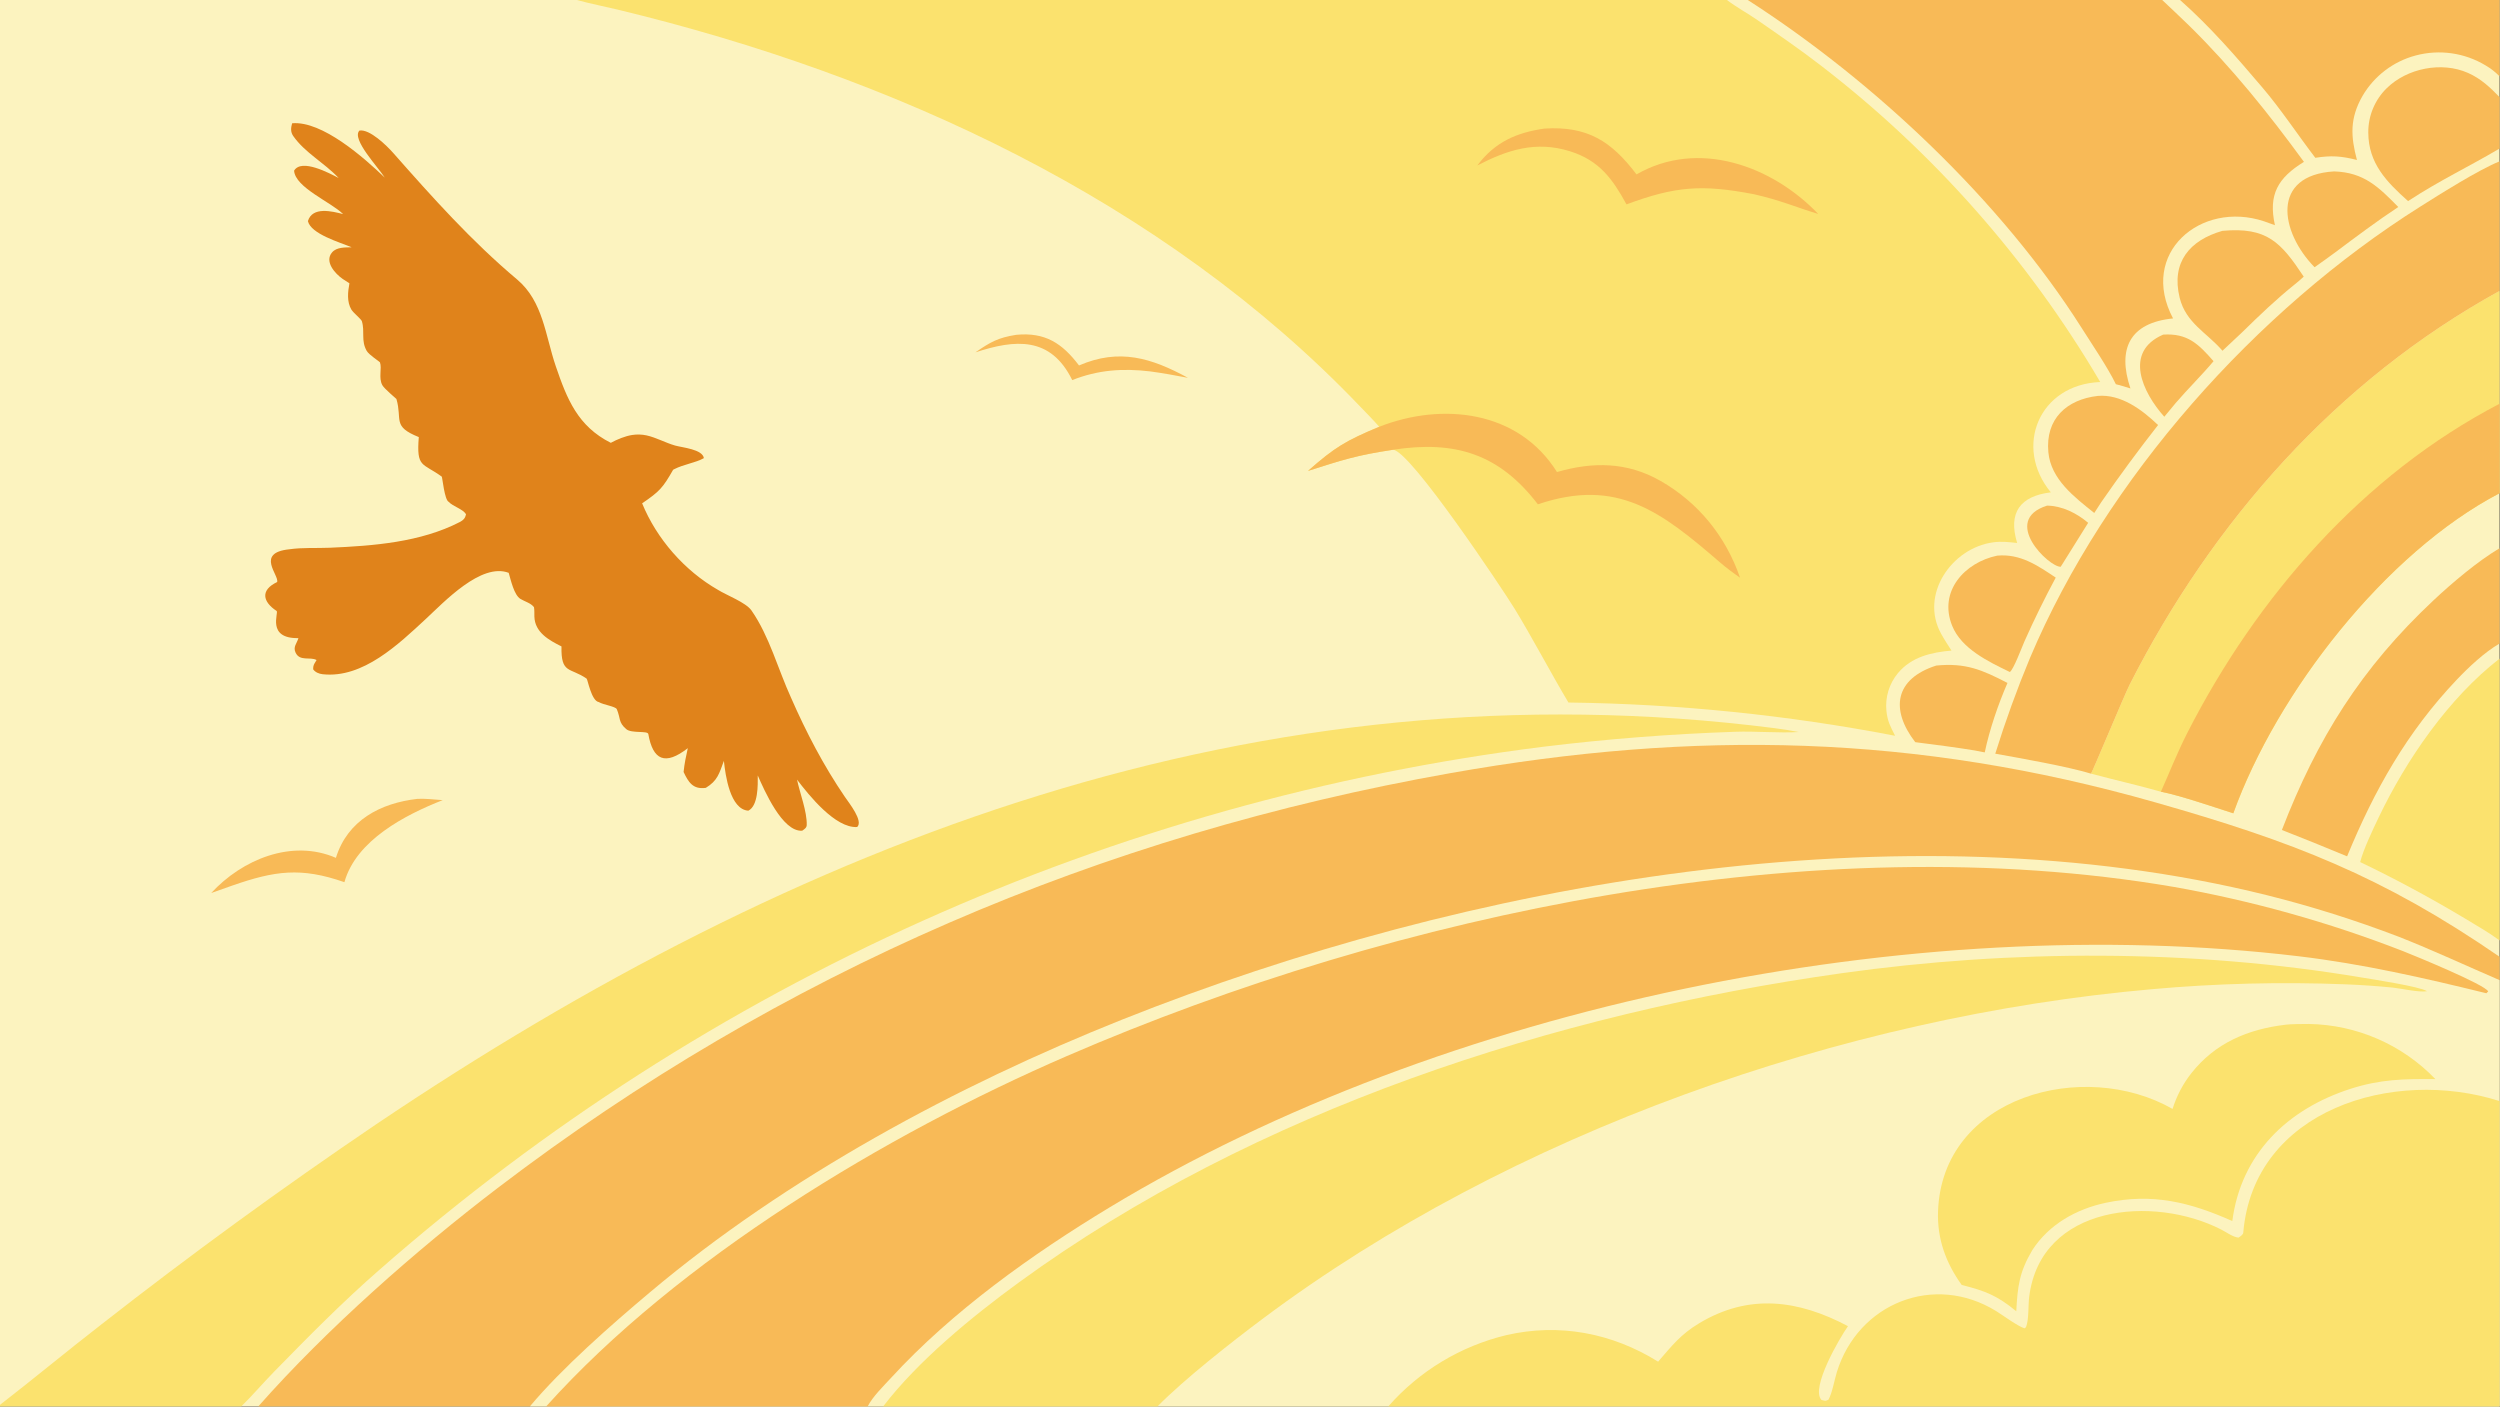 <?xml version="1.0" encoding="UTF-8"?> <svg xmlns="http://www.w3.org/2000/svg" xmlns:xlink="http://www.w3.org/1999/xlink" width="3839" height="2160" viewBox="0 0 3839 2160"><rect x="0" y="0" width="3839" height="2160" fill="#333333" stroke="none"/><path fill="#FCF3BF" transform="matrix(2.109 0 0 2.109 6.10352e-05 0)" d="M0 0L419.989 0L1257.42 0L1272.58 0L1574.34 0L1587.33 0L1820 0L1820 55.583L1820 70.755L1820 108.134L1820 117.473L1820 211.8L1820 293.967L1820 359.095L1820 399.156L1820 468.547L1820 479.536L1820 684.754L1820 696.662L1820 713.665L1820 731.897L1820 801.725L1820 1024L1010.86 1024L842.801 1024L643.074 1024L631.794 1024L397.695 1024L385.829 1024L188.082 1024L175.71 1024L0 1024L0 1022.89L0 0Z"></path><path fill="#FCF3BF" transform="matrix(2.109 0 0 2.109 6.10352e-05 0)" d="M385.829 1024C409.351 995.937 445.087 964.613 473.312 940.866C572.691 857.249 696.316 790.533 816.96 742.43C1067.81 642.411 1384.86 585.653 1650.68 651.825C1683.23 659.974 1715.26 670.074 1746.59 682.069C1771.34 691.803 1795.58 703.141 1820 713.665L1820 731.897L1820 801.725L1820 1024L1010.86 1024L842.801 1024L643.074 1024L631.794 1024L397.695 1024L385.829 1024Z"></path><path fill="#F8BA57" transform="matrix(2.109 0 0 2.109 6.10352e-05 0)" d="M397.695 1024C494.039 916.727 645.009 826.002 776.675 768.986C1017.34 664.77 1321.2 600.999 1582.63 645.75C1639.72 655.832 1695.68 671.504 1749.71 692.54C1758.4 695.957 1809.57 716.995 1811.7 721.877L1810.36 723.205C1764.88 712.032 1720.33 701.844 1673.72 696.274C1392.29 662.64 1051.13 731.98 807.627 879.287C751.482 913.252 693.348 954.711 648.858 1003.18C643.367 1009.17 635.485 1016.76 631.794 1024L397.695 1024Z"></path><path fill="#FBE26E" transform="matrix(2.109 0 0 2.109 6.10352e-05 0)" d="M1345.54 965.594C1339.55 974.136 1318.1 1010.62 1326.24 1019.33C1329.68 1020.09 1328.48 1020.28 1331.3 1019.2C1334.13 1014.18 1335.65 1004.88 1337.41 999.159C1352.82 948.949 1408.18 926.643 1453.46 954.645C1458.53 957.782 1469.07 965.633 1474.09 967.189L1475.18 966.332C1477.38 960.59 1476.68 950.755 1477.48 944.307C1485.84 876.999 1567.99 869.953 1617.38 895.292C1621.08 897.188 1625.85 900.762 1629.94 901.13C1631.03 900.35 1633.23 899.051 1633.36 897.54C1640.85 808.024 1742.56 776.944 1820 801.725L1820 1024L1010.86 1024C1033.45 998.27 1063.44 980.158 1096.72 972.147C1135.3 963.205 1173.9 970.62 1207.3 991.459C1217.4 979.809 1223.64 971.651 1237.13 963.528C1273.73 941.478 1309.56 946.579 1345.54 965.594Z"></path><path fill="#FBE26E" transform="matrix(2.109 0 0 2.109 6.10352e-05 0)" d="M643.074 1024C668.446 990.856 707.802 958.59 741.744 933.835C913.714 808.41 1132.03 738.011 1340.99 708.61C1464.48 691.235 1595.97 691.035 1718.71 711.591C1726.11 712.83 1762.42 718.36 1767.14 721.723C1761.05 722.703 1749.02 719.821 1742.24 719.092C1730.84 717.955 1719.42 717.16 1707.98 716.708C1660.83 714.838 1613.61 716.029 1566.62 720.276C1342.14 740.045 1100.42 824.696 919.118 960.416C896.511 977.339 862.542 1004 842.801 1024L643.074 1024Z"></path><path fill="#FBE26E" transform="matrix(2.109 0 0 2.109 6.10352e-05 0)" d="M1664.19 746.109C1667.01 745.645 1677.9 745.533 1681.02 745.565C1715.89 746.098 1749.1 760.554 1773.25 785.715C1750.49 785.537 1733.39 785.729 1711.4 792.807C1665.43 807.599 1631.74 840.222 1625.38 889.065C1594.44 875.303 1567.37 868.596 1533.45 875.726C1511.97 880.242 1491.85 891.458 1479.76 910.228C1470.27 926.306 1469.06 936.504 1468.08 954.758C1454.15 943.264 1445.61 939.985 1428.35 935.597C1416.83 919.566 1410.47 902.135 1411.11 882.284C1413.85 797.902 1517.6 770.616 1581.88 807.434C1584.8 798.065 1589.39 789.302 1595.43 781.568C1612.91 759.344 1636.73 749.38 1664.19 746.109Z"></path><path fill="#FBE26E" transform="matrix(2.109 0 0 2.109 6.10352e-05 0)" d="M419.989 0L1257.42 0C1264.59 5.451 1272.3 9.535 1279.65 14.628C1295.06 25.316 1310.91 36.205 1325.75 47.671C1407.72 110.739 1476.81 188.992 1529.23 278.163C1484.56 279.908 1465.99 325.495 1493.25 358.494C1470.94 361.178 1461.95 373.237 1468.73 395.352C1462.59 394.722 1457.46 394.033 1451.2 394.889C1421.09 399.009 1397.65 432.898 1413.34 461.394C1415.64 465.574 1418.32 469.652 1420.91 473.697C1406.28 474.984 1391.81 478.208 1381.87 490.173C1375.55 497.828 1372.55 507.691 1373.53 517.57C1374.32 525.245 1376.48 529.058 1379.86 535.737C1301.45 520.619 1221.85 512.515 1142.01 511.522C1129.9 491.273 1114.73 462.608 1102.78 443.168C1094.09 429.033 1027.01 328.27 1014.35 327.477C987.961 331.414 977.616 334.833 952.356 342.895C971.95 325.606 979.985 320.868 1004.23 310.738C999.696 305.532 995.018 300.894 990.269 295.923C846.514 145.458 649.681 55.216 449.754 7.015C439.889 4.637 429.724 2.678 419.989 0Z"></path><path fill="#F8BA57" transform="matrix(2.109 0 0 2.109 6.10352e-05 0)" d="M1004.23 310.738C1050.41 292.647 1105.63 298.897 1133.67 343.69C1160.06 336.046 1184.87 336.364 1208.98 350.113C1236.7 365.922 1256.63 390.681 1266.94 420.598C1262.07 417.257 1256.99 413.476 1252.52 409.623C1209.74 372.734 1177.78 347.561 1119.76 367.203C1091.77 330.636 1059.7 320.475 1014.35 327.477C987.961 331.414 977.616 334.833 952.356 342.895C971.95 325.606 979.985 320.868 1004.23 310.738Z"></path><path fill="#F8BA57" transform="matrix(2.109 0 0 2.109 6.10352e-05 0)" d="M1124.55 93.62C1155.65 91.683 1173.15 102.605 1191.57 126.984C1236.53 101.095 1290.26 120.638 1323.89 155.792C1306.11 150.341 1297.14 146.052 1277.23 141.449C1239.04 134.106 1219.96 135.615 1184.28 148.806C1174.23 130.43 1164.56 116.834 1143.14 110.142C1118.27 102.374 1097.61 109.096 1075.66 120.489L1076 120.042C1088.61 103.365 1104.46 96.457 1124.55 93.62Z"></path><path fill="#F8BA57" transform="matrix(2.109 0 0 2.109 6.10352e-05 0)" d="M188.082 1024C237.892 967.628 302.727 910.481 362.348 865.007C568.491 707.773 801.235 608.051 1056.31 562.889C1234.64 531.317 1394.66 534.488 1569.43 584.25C1668.94 612.583 1734.59 637.785 1820 696.662L1820 713.665C1795.58 703.141 1771.34 691.803 1746.59 682.069C1715.26 670.074 1683.23 659.974 1650.68 651.825C1384.86 585.653 1067.81 642.411 816.96 742.43C696.316 790.533 572.691 857.249 473.312 940.866C445.087 964.613 409.351 995.937 385.829 1024L188.082 1024Z"></path><path fill="#FBE26E" transform="matrix(2.109 0 0 2.109 6.10352e-05 0)" d="M0 1022.89C24.814 1003.69 48.852 983.66 73.562 964.52C138.517 913.713 205.19 865.142 273.465 818.894C580.613 611.966 916.705 482.287 1292.1 530.184C1298 530.943 1303.87 531.881 1309.71 532.995C1295.69 533.89 1278.43 532.276 1263.14 532.827C1216.6 534.417 1170.14 538.043 1123.92 543.694C809.951 583.029 514.947 715.483 276.903 923.996C249.759 947.633 224.661 973.096 199.527 998.812C191.611 1006.91 183.62 1016.27 175.71 1024L0 1024L0 1022.89Z"></path><path fill="#F8BA57" transform="matrix(2.109 0 0 2.109 6.10352e-05 0)" d="M1272.58 0L1574.34 0C1580.95 6.31 1587.52 12.33 1594.06 18.761C1625 49.178 1652 82.837 1677.54 117.856C1658.63 129.488 1651.44 141.589 1656.42 163.97C1653.77 162.969 1651.1 162.016 1648.41 161.111C1602.35 145.83 1557.09 184.43 1582.24 231.858C1550.65 235.001 1541.52 254 1551.21 282.841C1547.69 281.626 1544.18 280.716 1540.59 279.74C1534.65 267.505 1523.33 250.859 1515.78 238.932C1457.15 146.324 1364.54 59.109 1272.58 0Z"></path><path fill="#FBE26E" transform="matrix(2.109 0 0 2.109 6.10352e-05 0)" d="M1522.49 563.311C1523.26 562.746 1546.84 505.943 1550.76 498.237C1611.13 379.731 1701.08 277.272 1820 211.8L1820 293.967L1820 359.095C1736.82 402.547 1657.74 504.342 1626.1 592.186C1611.95 587.643 1587.21 579.133 1573.39 576.465C1556.51 571.672 1539.45 567.847 1522.49 563.311Z"></path><path fill="#F8BA57" transform="matrix(2.109 0 0 2.109 6.10352e-05 0)" d="M1573.39 576.465C1579.82 562.052 1585.43 547.708 1592.64 533.595C1643.1 434.739 1720.28 345.861 1820 293.967L1820 359.095C1736.82 402.547 1657.74 504.342 1626.1 592.186C1611.95 587.643 1587.21 579.133 1573.39 576.465Z"></path><path fill="#F8BA57" transform="matrix(2.109 0 0 2.109 6.10352e-05 0)" d="M1820 117.473L1820 211.8C1701.08 277.272 1611.13 379.731 1550.76 498.237C1546.84 505.943 1523.26 562.746 1522.49 563.311C1505.26 558.058 1470.8 552.019 1452.79 548.773C1460.17 525.069 1468.64 501.721 1478.18 478.804C1533.42 348.289 1642.63 225.827 1762.11 150.527C1776.95 141.172 1804.46 123.761 1820 117.473Z"></path><path fill="#F8BA57" transform="matrix(2.109 0 0 2.109 6.10352e-05 0)" d="M1587.33 0L1820 0L1820 55.583C1816.56 52.179 1813.98 50.126 1809.77 47.612C1794.51 38.397 1776.15 35.79 1758.92 40.391C1742.65 44.705 1728.74 55.275 1720.22 69.8C1710.82 86.181 1711.57 99.264 1716.13 116.479C1704.6 113.566 1697.45 113.097 1685.82 114.901C1672.85 97.938 1661.16 80.027 1647.25 63.687C1628.25 41.353 1609.33 19.456 1587.33 0Z"></path><path fill="#F8BA57" transform="matrix(2.109 0 0 2.109 6.10352e-05 0)" d="M1820 399.156L1820 468.547C1809.09 474.849 1797.35 485.897 1788.74 494.974C1752.48 533.206 1728.85 575.246 1708.97 623.516C1693.2 616.962 1677.37 610.562 1661.48 604.317C1687.27 537.575 1719.21 486.474 1771.91 437.076C1785.53 424.305 1804.09 408.603 1820 399.156Z"></path><path fill="#FBE26E" transform="matrix(2.109 0 0 2.109 6.10352e-05 0)" d="M1718.48 627.689C1720.91 618.274 1727.67 604.13 1731.91 595.266C1752.05 553.125 1782.95 508.243 1820 479.536L1820 684.754C1812.5 679.166 1802.66 673.526 1794.5 668.602C1769.8 653.797 1744.44 640.145 1718.48 627.689Z"></path><path fill="#F8BA57" transform="matrix(2.109 0 0 2.109 6.10352e-05 0)" d="M1753.35 146.412C1737.89 132.572 1724.46 119.064 1724.39 96.465C1724.31 84.365 1729.14 72.75 1737.77 64.267C1752.63 49.621 1777.91 44.63 1796.97 53.084C1806.49 57.308 1812.94 63.495 1820 70.755L1820 108.134C1797.55 121.433 1776.71 131.143 1753.35 146.412Z"></path><path fill="#E0831B" transform="matrix(2.109 0 0 2.109 6.10352e-05 0)" d="M212.701 89.76C234.644 87.811 265.322 115.086 280.151 129.332C275.55 121.906 255.655 101.192 261.725 95.066C269.194 93.823 281.638 106.082 286.339 111.406C315.095 143.969 343.171 175.44 376.517 203.496C395.507 219.473 397.094 244.501 404.67 266.653C412.865 290.612 420.642 310.291 444.73 322.433C449.318 319.932 455.142 317.523 460.293 316.717C463.763 316.177 467.303 316.277 470.737 317.014C477.703 318.522 484.572 322.416 491.535 324.402C496.819 325.909 511.569 327.107 512.505 333.578C506.557 336.984 497.918 338.002 490.89 341.627L490.12 342.034C482.666 355.179 480.213 357.853 467.547 366.479C478.114 392.355 498.445 415.577 522.809 429.512C528.965 433.351 543.066 438.68 547.11 444.416C560.211 463.185 566.474 487.31 576.04 508.183C587.05 533.291 599.679 557.496 615.139 580.173C618.25 584.736 628.829 597.878 624.11 602.171C608.223 603.145 588.972 579.005 580.336 567.654C582.273 577.183 587.703 590.936 587.391 600.74C587.324 602.836 585.589 603.79 584.105 604.843C569.699 605.973 556.451 575.258 551.736 564.62C551.812 571.752 552.083 586.702 544.873 590.269C531.599 589.401 528.156 564.428 527.084 554.011C523.647 563.221 522.487 568.462 513.917 573.643C504.533 574.973 501.208 569.459 497.733 562.088C498.399 555.657 499.42 551.062 500.794 544.764C484.272 557.595 475.427 553.556 472.046 534.457C471.585 531.851 459.908 534.197 456.037 530.929C450.093 525.91 451.95 522.976 449.088 516.351C448.13 514.326 439.527 513.264 435.949 511.176C430.603 510.329 427.903 494.654 427.118 494.111C414.989 485.715 408.398 490.891 408.827 470.667C399.834 466.177 389.389 460.49 389.085 448.864C389.02 446.394 389.209 444.6 388.812 442.101C386.521 439.093 382.202 438.039 378.946 436.082C374.305 433.294 371.91 422.267 370.392 417.086C350.315 409.467 323.289 438.398 310.112 450.603C290.286 468.966 264.245 494.122 234.941 490.918C232.269 490.626 229.515 489.517 228.012 487.313C227.978 484.474 228.6 483.68 230.044 481.332L230.508 480.587C225.887 477.994 218.35 481.774 215.241 475.233C213.205 470.949 216.107 468.641 217.284 464.624C193.842 465.08 203.155 445.996 201.395 444.84C191.259 438.186 189.398 429.692 201.786 423.791C203.388 418.827 185.864 402.558 210.502 399.968C220.553 398.529 229.964 399.257 240.203 398.816C271.823 397.452 306.238 394.852 334.806 380.088C337.457 378.718 338.664 377.312 339.32 374.57C337.661 370.893 329.661 368.721 326.679 365.384C323.62 364.004 322.094 347.357 321.66 347.042C307.494 336.745 303.143 340.836 304.93 318.247C285.335 310.373 293.088 305.874 288.648 290.519C288.576 290.27 279.818 283.115 278.373 280.432C275.461 275.03 278.27 268.325 276.647 263.81C276.486 263.364 268.674 258.376 267.038 255.541C262.686 247.995 265.82 241.557 263.475 233.845C263.036 232.402 257.235 227.722 255.919 225.541C252.413 219.734 253.278 212.53 254.427 206.275C252.775 205.266 251.149 204.217 249.549 203.128C244.045 199.323 236.02 190.513 241.768 183.785C245.148 179.829 251.276 180.214 256.066 180.05C247.51 176.441 226.332 170.41 224.188 160.974C227.51 150.177 241.765 153.822 249.845 155.89C240.999 147.11 214.931 136.554 214.137 124.27C219.54 115.147 239.842 126.114 246.591 129.614C235.75 118.187 222.166 111.365 213.533 99.066C211.423 96.059 211.779 93.076 212.701 89.76Z"></path><path fill="#F8BA57" transform="matrix(2.109 0 0 2.109 6.10352e-05 0)" d="M1618.15 168.094C1650.65 165.128 1660.78 176.372 1677.38 201.436C1675.33 203.353 1673.1 205.266 1670.9 207.025C1657.38 217.874 1645.2 229.555 1632.82 241.676L1618.22 255.393C1606.96 242.27 1591.61 235.306 1587.05 216.786C1580.7 190.969 1594.38 174.896 1618.15 168.094Z"></path><path fill="#F8BA57" transform="matrix(2.109 0 0 2.109 6.10352e-05 0)" d="M1454.2 404.568C1471.06 403.042 1483.6 411.734 1496.82 420.564C1488.67 435.73 1481.08 451.193 1474.07 466.919C1472.05 471.534 1466.06 487.612 1463.39 489.292C1447.86 481.789 1428.14 472.375 1421.41 455.66C1411.26 430.483 1430.59 409.472 1454.2 404.568Z"></path><path fill="#F8BA57" transform="matrix(2.109 0 0 2.109 6.10352e-05 0)" d="M1527.39 288.278C1544.38 286.782 1559.85 298.474 1571.32 309.476C1556.97 327.786 1543.18 346.521 1529.95 365.655L1524.87 373.507C1510.47 361.991 1493.3 349.046 1491.45 329.307C1489.15 304.939 1504.83 290.887 1527.39 288.278Z"></path><path fill="#F8BA57" transform="matrix(2.109 0 0 2.109 6.10352e-05 0)" d="M1409.82 484.602C1431.31 482.518 1443.15 487.681 1461.68 497.255C1454.86 512.989 1448.63 531.117 1445.13 547.836L1437.62 546.386C1423.61 544.092 1408.64 542.192 1394.53 540.39C1376.2 516.583 1379.59 494.265 1409.82 484.602Z"></path><path fill="#F8BA57" transform="matrix(2.109 0 0 2.109 6.10352e-05 0)" d="M1699.52 124.803C1721.33 125.511 1731.87 136.143 1746.24 150.731C1731.38 160.468 1714.8 172.917 1700.51 183.618C1695.48 187.342 1690.4 190.996 1685.27 194.578C1660 168.702 1653.31 127.548 1699.52 124.803Z"></path><path fill="#F8BA57" transform="matrix(2.109 0 0 2.109 6.10352e-05 0)" d="M303.885 581.67C308.869 581.316 317.087 582.195 322.338 582.596C295.024 593.32 259.342 611.762 250.764 642.336C219.078 631.26 200.138 634.021 169.064 644.819L153.794 650.221C176.271 625.834 212.515 610.682 244.576 624.617C253.083 597.18 277.124 584.754 303.885 581.67Z"></path><path fill="#F8BA57" transform="matrix(2.109 0 0 2.109 6.10352e-05 0)" d="M1575.06 243.63C1592.8 242.549 1600.66 250.375 1611.72 262.987C1603.75 272.564 1592.97 283.186 1584.24 293.348L1575.86 303.441C1560.1 285.869 1545.99 256.242 1575.06 243.63Z"></path><path fill="#F8BA57" transform="matrix(2.109 0 0 2.109 6.10352e-05 0)" d="M1490.49 368.149C1501.64 368.348 1512.04 373.626 1520.43 380.671L1501.68 410.698L1500.42 412.667C1492.01 413.066 1456.53 378.942 1490.49 368.149Z"></path><path fill="#F8BA57" transform="matrix(2.109 0 0 2.109 6.10352e-05 0)" d="M739.873 243.792C760.951 241.745 773.428 249.925 785.643 266.088C815.006 253.416 838.215 260.559 864.99 275.102C855.537 273.301 846.91 271.7 837.342 270.411C817.437 268.05 799.44 269.323 780.712 276.753C765.001 244.73 739.147 247.062 710.216 256.563C721.132 249.079 726.505 245.913 739.873 243.792Z"></path></svg> 